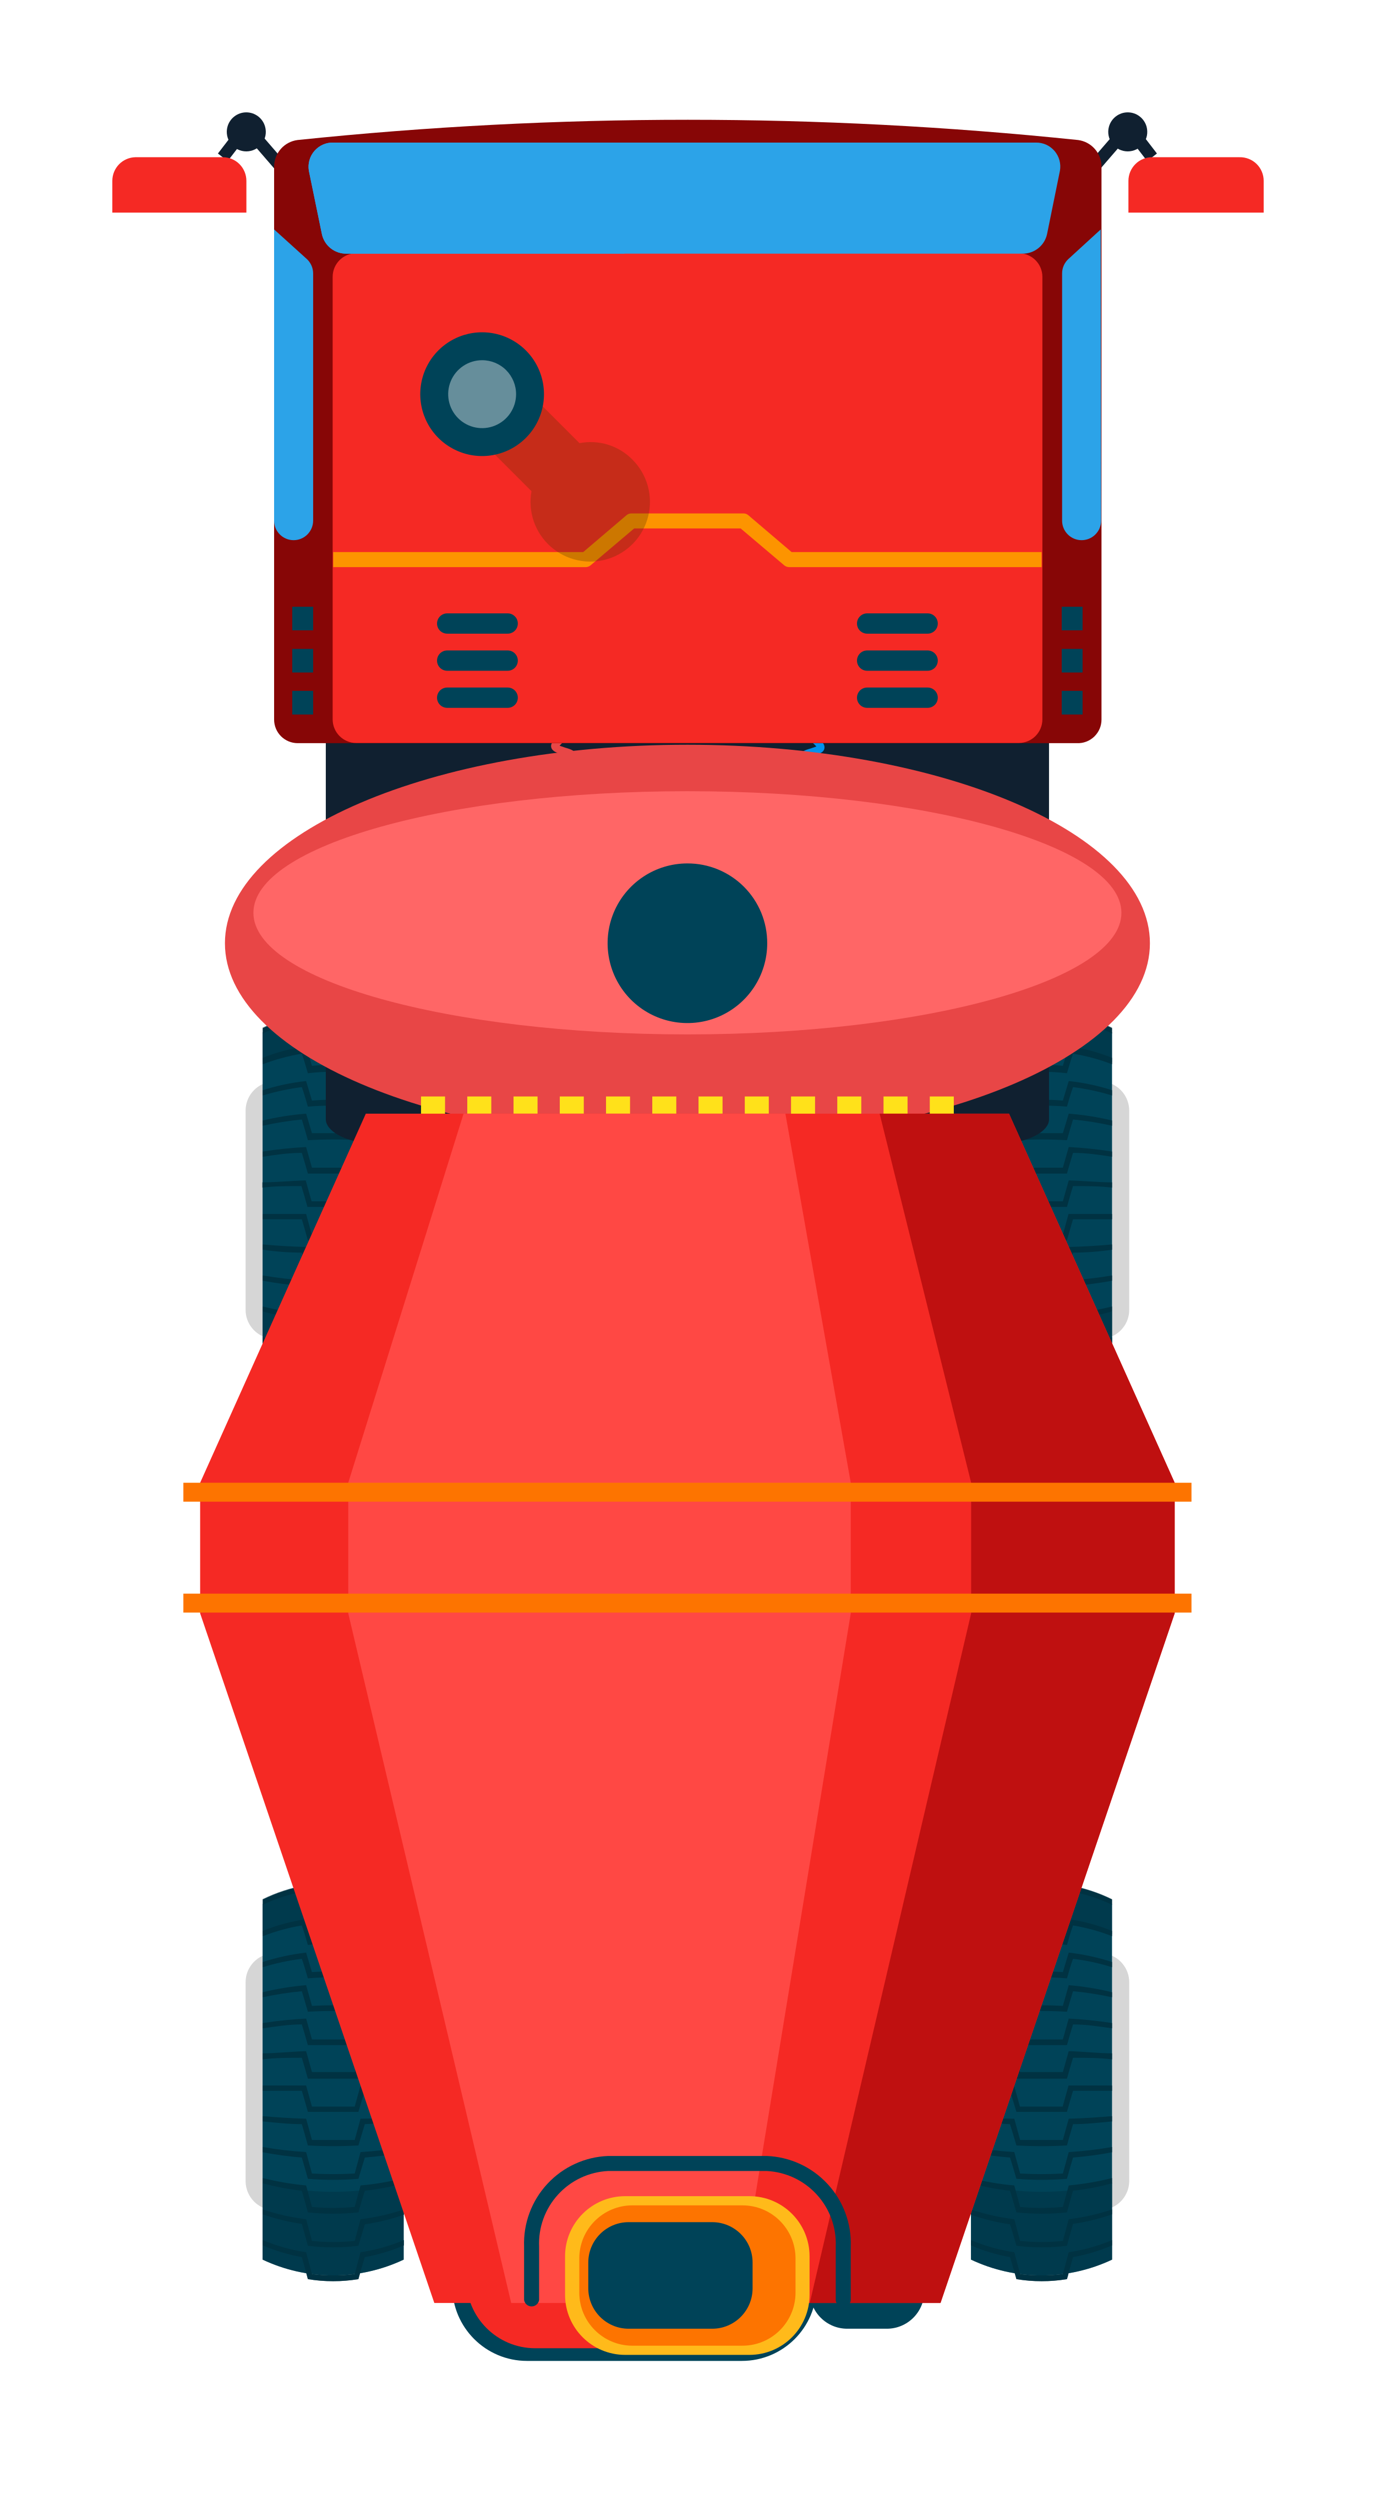 <svg width="49" height="89" viewBox="0 0 49 89" fill="none" xmlns="http://www.w3.org/2000/svg">
<g filter="url(#filter0_d_16_25724)">
<path d="M11.139 38.522C9.634 38.251 8.092 38.251 6.587 38.522C6.351 38.567 6.138 38.693 5.984 38.878C5.831 39.063 5.747 39.296 5.746 39.536V46.631C5.745 46.872 5.829 47.106 5.983 47.291C6.136 47.476 6.35 47.602 6.587 47.646C8.092 47.917 9.634 47.917 11.139 47.646C11.376 47.602 11.589 47.476 11.743 47.291C11.897 47.106 11.98 46.872 11.98 46.631V39.536C11.979 39.296 11.895 39.063 11.741 38.878C11.588 38.693 11.375 38.567 11.139 38.522Z" fill="#D6D6D6"/>
<path d="M11.375 36.757C10.589 36.386 9.732 36.194 8.863 36.194C7.994 36.194 7.136 36.386 6.351 36.757V49.411C7.135 49.785 7.994 49.979 8.863 49.979C9.732 49.979 10.59 49.785 11.375 49.411V36.757Z" fill="#004358"/>
<path d="M9.763 37.021C9.166 36.937 8.56 36.937 7.963 37.021C7.894 36.778 7.824 36.541 7.748 36.326C7.267 36.424 6.8 36.58 6.358 36.791V36.604C6.845 36.364 7.365 36.195 7.901 36.103L8.109 36.798C8.614 36.736 9.125 36.736 9.631 36.798L9.839 36.103C10.375 36.195 10.895 36.364 11.382 36.604V36.791C10.94 36.579 10.473 36.422 9.992 36.326C9.909 36.541 9.832 36.778 9.763 37.021Z" fill="#003242"/>
<path d="M9.763 38.209C9.165 38.139 8.561 38.139 7.963 38.209C7.894 37.966 7.824 37.73 7.748 37.514C7.273 37.591 6.807 37.717 6.358 37.889V37.66C6.853 37.461 7.372 37.323 7.901 37.25L8.109 37.945C8.615 37.896 9.125 37.896 9.631 37.945L9.839 37.25C10.368 37.323 10.886 37.461 11.382 37.66V37.848C10.933 37.674 10.467 37.548 9.992 37.472C9.909 37.73 9.832 37.966 9.763 38.209Z" fill="#003242"/>
<path d="M9.763 39.397C9.164 39.349 8.562 39.349 7.963 39.397C7.894 39.154 7.824 38.911 7.748 38.702C7.277 38.763 6.812 38.863 6.358 39.001V38.813C6.859 38.652 7.376 38.542 7.901 38.487L8.109 39.182C8.615 39.14 9.124 39.14 9.631 39.182C9.7 38.932 9.77 38.7 9.839 38.487C10.363 38.542 10.88 38.652 11.382 38.813V39.001C10.928 38.862 10.463 38.762 9.992 38.702C9.909 38.911 9.832 39.154 9.763 39.397Z" fill="#003242"/>
<path d="M9.763 40.593C9.163 40.558 8.562 40.558 7.963 40.593C7.894 40.342 7.824 40.099 7.748 39.856C7.28 39.901 6.816 39.975 6.358 40.078V39.891C6.865 39.77 7.381 39.688 7.901 39.648L8.109 40.342C8.614 40.342 9.121 40.342 9.631 40.342L9.839 39.648C10.359 39.688 10.875 39.77 11.382 39.891V40.078C10.924 39.975 10.46 39.901 9.992 39.856C9.909 40.099 9.832 40.342 9.763 40.593Z" fill="#003242"/>
<path d="M9.763 41.781C9.165 41.781 8.561 41.781 7.963 41.781C7.894 41.531 7.824 41.288 7.748 41.044C7.268 41.044 6.803 41.114 6.358 41.183V40.996C6.869 40.916 7.384 40.863 7.901 40.836L8.109 41.572C8.614 41.572 9.121 41.572 9.631 41.572L9.839 40.836C10.356 40.863 10.871 40.916 11.382 40.996V41.183C10.937 41.114 10.465 41.072 9.992 41.044C9.909 41.288 9.832 41.531 9.763 41.781Z" fill="#003242"/>
<path d="M9.763 42.969H7.949C7.88 42.719 7.81 42.469 7.734 42.226C7.254 42.226 6.789 42.226 6.344 42.281V42.093C6.837 42.093 7.358 42.038 7.887 42.024L8.095 42.768H9.617L9.825 42.024C10.354 42.024 10.875 42.059 11.368 42.093V42.281C10.923 42.281 10.451 42.239 9.978 42.226C9.909 42.469 9.832 42.719 9.763 42.969Z" fill="#003242"/>
<path d="M9.763 44.157C9.165 44.157 8.561 44.157 7.963 44.157C7.894 43.907 7.824 43.657 7.748 43.407C7.284 43.407 6.821 43.407 6.358 43.407V43.219H7.901L8.109 43.977C8.614 43.977 9.121 43.977 9.631 43.977L9.839 43.219H11.382V43.407C10.937 43.407 10.465 43.407 9.992 43.407C9.909 43.657 9.832 43.914 9.763 44.157Z" fill="#003242"/>
<path d="M9.763 45.346C9.163 45.381 8.562 45.381 7.963 45.346C7.894 45.096 7.824 44.846 7.748 44.595C7.284 44.595 6.821 44.561 6.358 44.491V44.303C6.851 44.352 7.372 44.38 7.901 44.394L8.109 45.151C8.614 45.151 9.121 45.151 9.631 45.151L9.839 44.394C10.367 44.394 10.889 44.352 11.382 44.303V44.491C10.937 44.54 10.465 44.575 9.992 44.595C9.909 44.846 9.832 45.096 9.763 45.346Z" fill="#003242"/>
<path d="M9.763 46.541C9.164 46.583 8.562 46.583 7.963 46.541C7.894 46.284 7.824 46.027 7.748 45.777C7.281 45.742 6.817 45.682 6.358 45.596V45.408C6.868 45.496 7.383 45.554 7.901 45.582L8.109 46.346C8.616 46.381 9.124 46.381 9.631 46.346L9.839 45.582C10.356 45.554 10.871 45.496 11.382 45.408V45.596C10.922 45.682 10.459 45.742 9.992 45.777C9.909 45.999 9.832 46.284 9.763 46.541Z" fill="#003242"/>
<path d="M9.763 47.729C9.165 47.792 8.561 47.792 7.963 47.729C7.894 47.472 7.824 47.215 7.748 46.958C7.278 46.909 6.813 46.821 6.358 46.694V46.513C6.865 46.639 7.38 46.725 7.901 46.77L8.109 47.542C8.615 47.583 9.124 47.583 9.631 47.542L9.839 46.77C10.359 46.725 10.875 46.639 11.382 46.513V46.694C10.927 46.821 10.462 46.91 9.992 46.958C9.909 47.215 9.832 47.472 9.763 47.729Z" fill="#003242"/>
<path d="M9.763 48.918C9.166 49.001 8.56 49.001 7.963 48.918C7.894 48.66 7.824 48.403 7.748 48.146C7.274 48.076 6.809 47.96 6.358 47.799V47.611C6.858 47.783 7.375 47.9 7.901 47.959L8.109 48.737C8.615 48.786 9.125 48.786 9.631 48.737L9.839 47.959C10.365 47.9 10.882 47.783 11.382 47.611V47.799C10.931 47.961 10.466 48.077 9.992 48.146C9.909 48.403 9.832 48.66 9.763 48.918Z" fill="#003242"/>
<path d="M9.763 50.106C9.167 50.204 8.559 50.204 7.963 50.106C7.894 49.849 7.824 49.585 7.748 49.328C7.269 49.241 6.803 49.099 6.358 48.904V48.716C6.852 48.925 7.37 49.07 7.901 49.147L8.109 49.925C8.614 49.995 9.126 49.995 9.631 49.925L9.839 49.147C10.37 49.07 10.888 48.925 11.382 48.716V48.904C10.937 49.1 10.471 49.242 9.992 49.328L9.763 50.106Z" fill="#003242"/>
<g style="mix-blend-mode:multiply" opacity="0.5">
<path d="M11.375 37.82V36.583C10.888 36.343 10.368 36.174 9.832 36.083L9.777 36.263C9.171 36.166 8.554 36.166 7.949 36.263L7.894 36.083C7.358 36.174 6.838 36.343 6.351 36.583V37.82C7.966 37.188 9.76 37.188 11.375 37.82Z" fill="#003242"/>
</g>
<g style="mix-blend-mode:multiply" opacity="0.5">
<path d="M6.351 46.694V49.432C6.845 49.666 7.368 49.829 7.907 49.918L7.963 50.127C8.559 50.225 9.167 50.225 9.763 50.127L9.825 49.918C10.362 49.828 10.883 49.665 11.375 49.432V46.694C9.728 47.125 7.998 47.125 6.351 46.694Z" fill="#003242"/>
</g>
<path d="M11.139 69.556C9.634 69.285 8.092 69.285 6.587 69.556C6.35 69.6 6.136 69.726 5.983 69.912C5.829 70.097 5.745 70.33 5.746 70.571V77.666C5.75 77.899 5.833 78.124 5.98 78.304C6.128 78.485 6.332 78.61 6.559 78.66C8.065 78.923 9.605 78.923 11.111 78.66C11.347 78.615 11.56 78.489 11.714 78.304C11.867 78.118 11.951 77.886 11.952 77.645V70.571C11.954 70.334 11.874 70.104 11.726 69.919C11.578 69.734 11.37 69.606 11.139 69.556Z" fill="#D6D6D6"/>
<path d="M11.375 67.791C10.59 67.417 9.732 67.223 8.863 67.223C7.994 67.223 7.135 67.417 6.351 67.791V80.446C7.136 80.817 7.994 81.009 8.863 81.009C9.732 81.009 10.589 80.817 11.375 80.446V67.791Z" fill="#004358"/>
<path d="M9.763 68.049C9.165 67.972 8.561 67.972 7.963 68.049C7.894 67.812 7.824 67.576 7.748 67.354C7.266 67.446 6.799 67.6 6.358 67.812V67.625C6.845 67.385 7.365 67.216 7.901 67.124L8.109 67.819C8.614 67.757 9.125 67.757 9.631 67.819L9.839 67.124C10.375 67.216 10.895 67.385 11.382 67.625V67.812C10.941 67.599 10.474 67.445 9.992 67.354C9.909 67.576 9.832 67.812 9.763 68.049Z" fill="#003242"/>
<path d="M9.763 69.244C9.165 69.174 8.561 69.174 7.963 69.244C7.894 69.001 7.824 68.757 7.748 68.549C7.272 68.628 6.807 68.756 6.358 68.931V68.743C6.853 68.542 7.371 68.402 7.901 68.326L8.109 69.022C8.615 68.973 9.125 68.973 9.631 69.022L9.839 68.326C10.369 68.402 10.887 68.542 11.382 68.743V68.931C10.934 68.755 10.468 68.627 9.992 68.549C9.909 68.757 9.832 69.001 9.763 69.244Z" fill="#003242"/>
<path d="M9.763 70.432C9.164 70.383 8.562 70.383 7.963 70.432C7.894 70.189 7.824 69.946 7.748 69.737C7.276 69.794 6.811 69.894 6.358 70.036V69.849C6.86 69.688 7.377 69.576 7.901 69.515L8.109 70.21C8.616 70.175 9.124 70.175 9.631 70.21L9.839 69.515C10.363 69.576 10.88 69.688 11.382 69.849V70.036C10.929 69.894 10.464 69.793 9.992 69.737C9.909 69.946 9.832 70.189 9.763 70.432Z" fill="#003242"/>
<path d="M9.763 71.621C9.163 71.586 8.562 71.586 7.963 71.621C7.894 71.377 7.824 71.134 7.748 70.891C7.28 70.934 6.816 71.006 6.358 71.106V70.926C6.865 70.802 7.381 70.719 7.901 70.675L8.109 71.412C8.616 71.384 9.124 71.384 9.631 71.412L9.839 70.675C10.359 70.719 10.875 70.802 11.382 70.926V71.106C10.924 71.005 10.46 70.933 9.992 70.891C9.909 71.134 9.832 71.377 9.763 71.621Z" fill="#003242"/>
<path d="M9.763 72.809C9.165 72.809 8.561 72.809 7.963 72.809C7.894 72.566 7.824 72.315 7.748 72.072C7.268 72.072 6.803 72.149 6.358 72.211V72.023C6.869 71.944 7.384 71.891 7.901 71.864L8.109 72.607C8.614 72.607 9.121 72.607 9.631 72.607L9.839 71.864C10.356 71.891 10.871 71.944 11.382 72.023V72.211C10.937 72.149 10.465 72.1 9.992 72.072L9.763 72.809Z" fill="#003242"/>
<path d="M9.763 74.004C9.165 74.004 8.561 74.004 7.963 74.004C7.894 73.754 7.824 73.504 7.748 73.26C7.268 73.26 6.803 73.26 6.358 73.316V73.101C6.851 73.101 7.372 73.038 7.901 73.024L8.109 73.768H9.631L9.839 73.024C10.367 73.024 10.889 73.066 11.382 73.101V73.288C10.937 73.288 10.465 73.24 9.992 73.233C9.909 73.504 9.832 73.754 9.763 74.004Z" fill="#003242"/>
<path d="M9.763 75.185C9.165 75.185 8.561 75.185 7.963 75.185C7.894 74.935 7.824 74.685 7.748 74.435H6.358V74.247H7.901L8.109 74.998H9.631L9.839 74.247H11.382V74.435H9.992C9.909 74.692 9.832 74.942 9.763 75.185Z" fill="#003242"/>
<path d="M9.763 76.381C9.163 76.415 8.562 76.415 7.963 76.381C7.894 76.13 7.824 75.873 7.748 75.623C7.268 75.623 6.803 75.568 6.358 75.526V75.338C6.851 75.38 7.372 75.415 7.901 75.429L8.109 76.186C8.614 76.186 9.121 76.186 9.631 76.186L9.839 75.429C10.367 75.429 10.889 75.38 11.382 75.338V75.526C10.937 75.568 10.465 75.602 9.992 75.623L9.763 76.381Z" fill="#003242"/>
<path d="M9.763 77.569C9.164 77.618 8.562 77.618 7.963 77.569C7.894 77.319 7.824 77.062 7.748 76.811C7.281 76.774 6.817 76.712 6.358 76.624V76.436C6.868 76.526 7.383 76.586 7.901 76.617L8.109 77.381C8.616 77.409 9.124 77.409 9.631 77.381L9.839 76.617C10.357 76.586 10.872 76.526 11.382 76.436V76.624C10.923 76.712 10.459 76.775 9.992 76.811L9.763 77.569Z" fill="#003242"/>
<path d="M9.763 78.764C9.165 78.827 8.561 78.827 7.963 78.764C7.894 78.507 7.824 78.25 7.748 77.993C7.278 77.941 6.814 77.852 6.358 77.729V77.541C6.864 77.669 7.38 77.757 7.901 77.805L8.109 78.57C8.615 78.618 9.125 78.618 9.631 78.57L9.839 77.805C10.36 77.761 10.876 77.672 11.382 77.541V77.729C10.926 77.853 10.462 77.941 9.992 77.993C9.909 78.25 9.832 78.507 9.763 78.764Z" fill="#003242"/>
<path d="M9.763 79.952C9.165 80.029 8.561 80.029 7.963 79.952C7.894 79.695 7.824 79.431 7.748 79.174C7.274 79.106 6.809 78.992 6.358 78.834V78.66C6.859 78.829 7.376 78.945 7.901 79.007L8.109 79.779C8.615 79.834 9.125 79.834 9.631 79.779L9.839 79.007C10.364 78.945 10.881 78.829 11.382 78.66V78.847C10.931 79.007 10.466 79.121 9.992 79.188L9.763 79.952Z" fill="#003242"/>
<path d="M9.763 81.141C9.167 81.239 8.559 81.239 7.963 81.141C7.894 80.884 7.824 80.62 7.748 80.356C7.27 80.271 6.803 80.131 6.358 79.939V79.751C6.852 79.96 7.37 80.105 7.901 80.182L8.109 80.96C8.614 81.023 9.125 81.023 9.631 80.96L9.839 80.182C10.37 80.105 10.888 79.96 11.382 79.751V79.939C10.937 80.132 10.47 80.272 9.992 80.356C9.909 80.62 9.832 80.884 9.763 81.141Z" fill="#003242"/>
<g style="mix-blend-mode:multiply" opacity="0.5">
<path d="M11.375 68.855V67.611C10.888 67.371 10.368 67.202 9.832 67.111L9.777 67.298C9.171 67.201 8.554 67.201 7.949 67.298L7.894 67.111C7.358 67.202 6.838 67.371 6.351 67.611V68.855C7.966 68.223 9.76 68.223 11.375 68.855Z" fill="#003242"/>
</g>
<g style="mix-blend-mode:multiply" opacity="0.5">
<path d="M6.351 77.708V80.446C6.845 80.68 7.368 80.843 7.907 80.932L7.963 81.141C8.559 81.239 9.167 81.239 9.763 81.141L9.825 80.932C10.362 80.842 10.883 80.679 11.375 80.446V77.708C9.728 78.139 7.998 78.139 6.351 77.708Z" fill="#003242"/>
</g>
<path d="M31.82 38.522C33.325 38.251 34.866 38.251 36.371 38.522C36.607 38.567 36.82 38.693 36.974 38.878C37.127 39.063 37.211 39.296 37.212 39.536V46.631C37.213 46.872 37.129 47.106 36.975 47.291C36.822 47.476 36.608 47.602 36.371 47.646C34.866 47.917 33.325 47.917 31.82 47.646C31.583 47.602 31.369 47.476 31.215 47.291C31.062 47.106 30.978 46.872 30.979 46.631V39.536C30.979 39.296 31.063 39.063 31.217 38.878C31.37 38.693 31.583 38.567 31.82 38.522Z" fill="#D6D6D6"/>
<path d="M31.576 36.757C32.362 36.386 33.22 36.194 34.088 36.194C34.957 36.194 35.815 36.386 36.6 36.757V49.411C35.816 49.785 34.958 49.979 34.088 49.979C33.219 49.979 32.361 49.785 31.576 49.411V36.757Z" fill="#004358"/>
<path d="M33.195 37.021C33.792 36.937 34.398 36.937 34.995 37.021C35.065 36.778 35.134 36.541 35.211 36.326C35.691 36.424 36.158 36.58 36.6 36.791V36.604C36.113 36.364 35.593 36.195 35.058 36.103L34.849 36.798C34.344 36.736 33.833 36.736 33.327 36.798L33.119 36.103C32.583 36.195 32.064 36.364 31.576 36.604V36.791C32.018 36.579 32.485 36.422 32.966 36.326C33.049 36.541 33.119 36.778 33.195 37.021Z" fill="#003242"/>
<path d="M33.195 38.209C33.793 38.139 34.397 38.139 34.995 38.209C35.065 37.966 35.134 37.73 35.211 37.514C35.686 37.591 36.151 37.717 36.6 37.889V37.66C36.105 37.461 35.587 37.323 35.058 37.25L34.849 37.945C34.343 37.896 33.834 37.896 33.327 37.945L33.119 37.25C32.59 37.323 32.072 37.461 31.576 37.66V37.848C32.025 37.674 32.491 37.548 32.966 37.472C33.049 37.73 33.119 37.966 33.195 38.209Z" fill="#003242"/>
<path d="M33.195 39.397C33.794 39.349 34.396 39.349 34.995 39.397C35.065 39.154 35.134 38.911 35.211 38.702C35.681 38.763 36.146 38.863 36.6 39.001V38.813C36.099 38.652 35.582 38.542 35.058 38.487C34.988 38.723 34.919 38.955 34.849 39.182C34.343 39.14 33.834 39.14 33.327 39.182C33.258 38.932 33.188 38.7 33.119 38.487C32.595 38.542 32.078 38.652 31.576 38.813V39.001C32.03 38.862 32.495 38.762 32.966 38.702C33.049 38.911 33.119 39.154 33.195 39.397Z" fill="#003242"/>
<path d="M33.195 40.593C33.795 40.558 34.396 40.558 34.995 40.593C35.065 40.342 35.134 40.099 35.211 39.856C35.678 39.901 36.142 39.975 36.6 40.078V39.891C36.093 39.77 35.578 39.688 35.058 39.648L34.849 40.342C34.34 40.342 33.832 40.342 33.327 40.342L33.119 39.648C32.599 39.688 32.083 39.77 31.576 39.891V40.078C32.034 39.975 32.498 39.901 32.966 39.856C33.049 40.099 33.119 40.342 33.195 40.593Z" fill="#003242"/>
<path d="M33.195 41.781C33.793 41.781 34.398 41.781 34.995 41.781C35.065 41.531 35.134 41.288 35.211 41.044C35.69 41.044 36.156 41.114 36.6 41.183V40.996C36.089 40.916 35.574 40.863 35.058 40.836L34.849 41.572C34.34 41.572 33.832 41.572 33.327 41.572L33.119 40.836C32.602 40.863 32.087 40.916 31.576 40.996V41.183C32.021 41.114 32.493 41.072 32.966 41.044C33.049 41.288 33.119 41.531 33.195 41.781Z" fill="#003242"/>
<path d="M33.195 42.969H34.995C35.065 42.719 35.134 42.469 35.211 42.226C35.69 42.226 36.156 42.226 36.6 42.281V42.093C36.107 42.093 35.586 42.038 35.058 42.024L34.849 42.768H33.327L33.119 42.024C32.591 42.024 32.07 42.059 31.576 42.093V42.281C32.021 42.281 32.493 42.239 32.966 42.226C33.049 42.469 33.119 42.719 33.195 42.969Z" fill="#003242"/>
<path d="M33.195 44.157C33.793 44.157 34.398 44.157 34.995 44.157C35.065 43.907 35.134 43.657 35.211 43.407C35.674 43.407 36.137 43.407 36.6 43.407V43.219H35.051L34.842 43.977C34.333 43.977 33.825 43.977 33.32 43.977L33.112 43.219H31.576V43.407C32.021 43.407 32.493 43.407 32.966 43.407C33.049 43.657 33.119 43.914 33.195 44.157Z" fill="#003242"/>
<path d="M33.195 45.346C33.795 45.381 34.396 45.381 34.995 45.346C35.065 45.096 35.134 44.846 35.211 44.595C35.674 44.595 36.137 44.561 36.6 44.491V44.303C36.107 44.352 35.586 44.38 35.058 44.394L34.849 45.151C34.34 45.151 33.832 45.151 33.327 45.151L33.119 44.394C32.591 44.394 32.07 44.352 31.576 44.303V44.491C32.021 44.54 32.493 44.575 32.966 44.595C33.049 44.846 33.119 45.096 33.195 45.346Z" fill="#003242"/>
<path d="M33.195 46.541C33.794 46.583 34.396 46.583 34.995 46.541C35.065 46.284 35.134 46.027 35.211 45.777C35.677 45.742 36.141 45.682 36.6 45.596V45.408C36.09 45.496 35.575 45.554 35.058 45.582L34.849 46.346C34.343 46.381 33.834 46.381 33.327 46.346L33.119 45.582C32.602 45.554 32.087 45.496 31.576 45.408V45.596C32.036 45.682 32.5 45.742 32.966 45.777C33.049 45.999 33.119 46.284 33.195 46.541Z" fill="#003242"/>
<path d="M33.195 47.729C33.794 47.792 34.397 47.792 34.995 47.729C35.065 47.472 35.134 47.215 35.211 46.958C35.68 46.909 36.145 46.821 36.6 46.694V46.513C36.094 46.639 35.578 46.725 35.058 46.77L34.849 47.542C34.343 47.583 33.834 47.583 33.327 47.542L33.119 46.77C32.599 46.725 32.083 46.639 31.576 46.513V46.694C32.031 46.821 32.496 46.91 32.966 46.958C33.049 47.215 33.119 47.472 33.195 47.729Z" fill="#003242"/>
<path d="M33.195 48.918C33.792 49.001 34.398 49.001 34.995 48.918C35.065 48.66 35.134 48.403 35.211 48.146C35.684 48.076 36.15 47.96 36.6 47.799V47.611C36.1 47.783 35.583 47.9 35.058 47.959L34.849 48.737C34.343 48.786 33.834 48.786 33.327 48.737L33.119 47.959C32.593 47.9 32.076 47.783 31.576 47.611V47.799C32.027 47.961 32.492 48.077 32.966 48.146C33.049 48.403 33.119 48.66 33.195 48.918Z" fill="#003242"/>
<path d="M33.195 50.106C33.791 50.204 34.399 50.204 34.995 50.106C35.065 49.849 35.134 49.585 35.211 49.328C35.689 49.241 36.155 49.099 36.6 48.904V48.716C36.107 48.925 35.588 49.07 35.058 49.147L34.849 49.925C34.344 49.995 33.832 49.995 33.327 49.925L33.119 49.147C32.588 49.07 32.07 48.925 31.576 48.716V48.904C32.021 49.1 32.487 49.242 32.966 49.328C33.049 49.585 33.119 49.849 33.195 50.106Z" fill="#003242"/>
<g style="mix-blend-mode:multiply" opacity="0.5">
<path d="M31.576 37.82V36.583C32.064 36.343 32.583 36.174 33.119 36.083L33.175 36.263C33.78 36.166 34.397 36.166 35.002 36.263L35.058 36.083C35.593 36.174 36.113 36.343 36.6 36.583V37.82C34.985 37.188 33.191 37.188 31.576 37.82Z" fill="#003242"/>
</g>
<g style="mix-blend-mode:multiply" opacity="0.5">
<path d="M36.607 46.694V49.432C36.113 49.665 35.59 49.828 35.051 49.918C35.051 49.988 35.016 50.057 34.995 50.127C34.399 50.225 33.791 50.225 33.195 50.127L33.133 49.918C32.596 49.828 32.075 49.665 31.583 49.432V46.694C33.23 47.125 34.96 47.125 36.607 46.694Z" fill="#003242"/>
</g>
<path d="M31.82 69.556C33.325 69.285 34.866 69.285 36.371 69.556C36.608 69.6 36.822 69.726 36.975 69.912C37.129 70.097 37.213 70.33 37.212 70.571V77.666C37.207 77.903 37.12 78.131 36.967 78.312C36.814 78.493 36.604 78.615 36.371 78.66C34.865 78.923 33.325 78.923 31.82 78.66C31.583 78.615 31.37 78.489 31.217 78.304C31.063 78.118 30.979 77.886 30.979 77.645V70.571C30.978 70.33 31.062 70.097 31.215 69.912C31.369 69.726 31.583 69.6 31.82 69.556Z" fill="#D6D6D6"/>
<path d="M31.576 67.791C32.361 67.417 33.219 67.223 34.088 67.223C34.958 67.223 35.816 67.417 36.6 67.791V80.446C35.815 80.817 34.957 81.009 34.088 81.009C33.22 81.009 32.362 80.817 31.576 80.446V67.791Z" fill="#004358"/>
<path d="M33.195 68.049C33.793 67.972 34.398 67.972 34.995 68.049C35.065 67.812 35.134 67.576 35.211 67.354C35.692 67.446 36.159 67.6 36.6 67.812V67.625C36.113 67.385 35.593 67.216 35.058 67.124L34.849 67.819C34.344 67.757 33.833 67.757 33.327 67.819L33.119 67.124C32.583 67.216 32.064 67.385 31.576 67.625V67.812C32.017 67.599 32.484 67.445 32.966 67.354C33.049 67.576 33.119 67.812 33.195 68.049Z" fill="#003242"/>
<path d="M33.195 69.244C33.793 69.174 34.397 69.174 34.995 69.244C35.065 69.001 35.134 68.757 35.211 68.549C35.686 68.628 36.152 68.756 36.6 68.931V68.743C36.105 68.542 35.587 68.402 35.058 68.326L34.849 69.022C34.343 68.973 33.834 68.973 33.327 69.022L33.119 68.326C32.59 68.402 32.072 68.542 31.576 68.743V68.931C32.025 68.755 32.49 68.627 32.966 68.549C33.049 68.757 33.119 69.001 33.195 69.244Z" fill="#003242"/>
<path d="M33.195 70.432C33.794 70.383 34.396 70.383 34.995 70.432C35.065 70.189 35.134 69.946 35.211 69.737C35.682 69.794 36.147 69.894 36.6 70.036V69.849C36.098 69.688 35.581 69.576 35.058 69.515L34.849 70.21C34.343 70.175 33.834 70.175 33.327 70.21L33.119 69.515C32.595 69.576 32.078 69.688 31.576 69.849V70.036C32.029 69.894 32.494 69.793 32.966 69.737C33.049 69.946 33.119 70.189 33.195 70.432Z" fill="#003242"/>
<path d="M33.195 71.621C33.795 71.586 34.396 71.586 34.995 71.621C35.065 71.377 35.134 71.134 35.211 70.891C35.678 70.934 36.142 71.006 36.6 71.106V70.926C36.093 70.802 35.578 70.719 35.058 70.675L34.849 71.412C34.342 71.384 33.834 71.384 33.327 71.412L33.119 70.675C32.599 70.719 32.083 70.802 31.576 70.926V71.106C32.034 71.005 32.499 70.933 32.966 70.891C33.049 71.134 33.119 71.377 33.195 71.621Z" fill="#003242"/>
<path d="M33.195 72.809C33.793 72.809 34.398 72.809 34.995 72.809C35.065 72.566 35.134 72.315 35.211 72.072C35.69 72.072 36.156 72.149 36.6 72.211V72.023C36.089 71.944 35.574 71.891 35.058 71.864L34.849 72.607C34.34 72.607 33.832 72.607 33.327 72.607L33.119 71.864C32.602 71.891 32.087 71.944 31.576 72.023V72.211C32.021 72.149 32.493 72.1 32.966 72.072C33.049 72.315 33.119 72.566 33.195 72.809Z" fill="#003242"/>
<path d="M33.195 74.004C33.793 74.004 34.398 74.004 34.995 74.004C35.065 73.754 35.134 73.504 35.211 73.26C35.69 73.26 36.156 73.26 36.6 73.316V73.101C36.107 73.101 35.586 73.038 35.058 73.024L34.849 73.768H33.327L33.119 73.024C32.591 73.024 32.07 73.066 31.576 73.101V73.288C32.021 73.288 32.493 73.24 32.966 73.233C33.049 73.504 33.119 73.754 33.195 74.004Z" fill="#003242"/>
<path d="M33.195 75.185C33.793 75.185 34.398 75.185 34.995 75.185C35.065 74.935 35.134 74.685 35.211 74.435H36.6V74.247H35.051L34.842 74.998H33.32L33.112 74.247H31.576V74.435H32.966C33.049 74.692 33.119 74.942 33.195 75.185Z" fill="#003242"/>
<path d="M33.195 76.381C33.795 76.415 34.396 76.415 34.995 76.381C35.065 76.13 35.134 75.873 35.211 75.623C35.69 75.623 36.156 75.568 36.6 75.526V75.338C36.107 75.38 35.586 75.415 35.058 75.429L34.849 76.186C34.34 76.186 33.832 76.186 33.327 76.186L33.119 75.429C32.591 75.429 32.07 75.38 31.576 75.338V75.526C32.021 75.568 32.493 75.602 32.966 75.623C33.049 75.88 33.119 76.13 33.195 76.381Z" fill="#003242"/>
<path d="M33.195 77.569C33.794 77.618 34.396 77.618 34.995 77.569C35.065 77.319 35.134 77.062 35.211 76.811C35.677 76.774 36.141 76.712 36.6 76.624V76.436C36.09 76.526 35.575 76.586 35.058 76.617L34.849 77.381C34.342 77.409 33.834 77.409 33.327 77.381L33.119 76.617C32.602 76.586 32.087 76.526 31.576 76.436V76.624C32.036 76.712 32.5 76.775 32.966 76.811C33.049 77.062 33.119 77.319 33.195 77.569Z" fill="#003242"/>
<path d="M33.195 78.764C33.794 78.827 34.397 78.827 34.995 78.764C35.065 78.507 35.134 78.25 35.211 77.993C35.68 77.941 36.145 77.852 36.6 77.729V77.541C36.094 77.669 35.578 77.757 35.058 77.805L34.849 78.57C34.343 78.618 33.834 78.618 33.327 78.57L33.119 77.805C32.598 77.761 32.082 77.672 31.576 77.541V77.729C32.032 77.853 32.496 77.941 32.966 77.993C33.049 78.25 33.119 78.507 33.195 78.764Z" fill="#003242"/>
<path d="M33.195 79.952C33.793 80.029 34.398 80.029 34.995 79.952C35.065 79.695 35.134 79.431 35.211 79.174C35.684 79.106 36.149 78.992 36.6 78.834V78.66C36.1 78.829 35.583 78.945 35.058 79.007L34.849 79.779C34.343 79.834 33.833 79.834 33.327 79.779L33.119 79.007C32.594 78.945 32.077 78.829 31.576 78.66V78.847C32.027 79.007 32.493 79.121 32.966 79.188C33.049 79.431 33.119 79.695 33.195 79.952Z" fill="#003242"/>
<path d="M33.195 81.141C33.791 81.239 34.399 81.239 34.995 81.141C35.065 80.884 35.134 80.62 35.211 80.356C35.689 80.271 36.155 80.131 36.6 79.939V79.751C36.107 79.96 35.588 80.105 35.058 80.182L34.849 80.96C34.344 81.023 33.833 81.023 33.327 80.96L33.119 80.182C32.588 80.105 32.07 79.96 31.576 79.751V79.939C32.021 80.132 32.488 80.272 32.966 80.356C33.049 80.62 33.119 80.884 33.195 81.141Z" fill="#003242"/>
<g style="mix-blend-mode:multiply" opacity="0.5">
<path d="M31.576 68.855V67.611C32.064 67.371 32.583 67.202 33.119 67.111L33.175 67.298C33.78 67.201 34.397 67.201 35.002 67.298L35.058 67.111C35.593 67.202 36.113 67.371 36.6 67.611V68.855C34.985 68.223 33.191 68.223 31.576 68.855Z" fill="#003242"/>
</g>
<g style="mix-blend-mode:multiply" opacity="0.5">
<path d="M36.607 77.708V80.446C36.113 80.679 35.59 80.842 35.051 80.932C35.051 81.002 35.016 81.071 34.995 81.141C34.399 81.239 33.791 81.239 33.195 81.141L33.133 80.932C32.596 80.842 32.075 80.679 31.583 80.446V77.708C33.23 78.139 34.96 78.139 36.607 77.708Z" fill="#003242"/>
</g>
<path d="M32.89 40.69C25.292 41.218 17.666 41.218 10.069 40.69C9.256 40.634 8.602 40.252 8.602 39.849V20.287C8.602 19.884 9.263 19.558 10.076 19.558H32.883C33.696 19.558 34.356 19.884 34.356 20.287V39.856C34.356 40.252 33.703 40.634 32.89 40.69Z" fill="#102030"/>
<path d="M25.864 33.379C25.781 33.247 25.864 33.087 26.01 32.921C26.057 32.862 26.099 32.799 26.135 32.733C26.07 32.711 26.002 32.697 25.933 32.691C25.725 32.691 25.53 32.622 25.482 32.462C25.433 32.302 25.579 32.184 25.732 32.052L25.892 31.892C25.827 31.862 25.759 31.836 25.69 31.816C25.496 31.753 25.315 31.691 25.287 31.531C25.259 31.371 25.419 31.267 25.586 31.149C25.647 31.106 25.705 31.059 25.76 31.01L25.572 30.919C25.384 30.829 25.211 30.753 25.197 30.593C25.183 30.433 25.357 30.343 25.53 30.238C25.593 30.202 25.653 30.163 25.711 30.12C25.654 30.08 25.594 30.045 25.53 30.016C25.35 29.912 25.183 29.821 25.183 29.662C25.183 29.502 25.357 29.425 25.537 29.335L25.732 29.231C25.675 29.185 25.614 29.143 25.551 29.106C25.384 29.001 25.218 28.897 25.232 28.737C25.245 28.578 25.419 28.508 25.607 28.425L25.794 28.334C25.753 28.293 25.676 28.244 25.628 28.202C25.461 28.091 25.308 27.98 25.322 27.82C25.336 27.66 25.523 27.598 25.718 27.528L25.913 27.452L25.746 27.313C25.586 27.188 25.44 27.07 25.468 26.917C25.496 26.764 25.676 26.701 25.871 26.646L26.073 26.576C26.023 26.522 25.969 26.471 25.913 26.423C25.76 26.291 25.621 26.166 25.655 26.013C25.69 25.86 25.885 25.819 26.079 25.77L26.281 25.707L26.135 25.548C25.989 25.409 25.857 25.27 25.906 25.124C25.954 24.978 26.142 24.943 26.351 24.908L26.552 24.867C26.51 24.803 26.464 24.743 26.413 24.686C26.281 24.526 26.163 24.387 26.225 24.248C26.288 24.109 26.489 24.088 26.698 24.075C26.776 24.081 26.856 24.081 26.934 24.075L27.157 24.213C27.087 24.346 26.913 24.359 26.712 24.366H26.496L26.622 24.526C26.753 24.679 26.872 24.825 26.823 24.971C26.774 25.117 26.594 25.145 26.392 25.179C26.321 25.186 26.252 25.2 26.184 25.221L26.323 25.367C26.469 25.513 26.601 25.645 26.559 25.798C26.517 25.951 26.343 25.985 26.149 26.034L25.941 26.09L26.093 26.236C26.246 26.368 26.385 26.493 26.357 26.646C26.33 26.799 26.149 26.847 25.954 26.903L25.753 26.972C25.803 27.02 25.856 27.064 25.913 27.104C26.073 27.229 26.218 27.348 26.198 27.5C26.177 27.653 25.996 27.716 25.808 27.785L25.614 27.869L25.781 27.994C25.947 28.112 26.1 28.216 26.086 28.369C26.073 28.522 25.892 28.598 25.711 28.682C25.645 28.705 25.582 28.735 25.523 28.772L25.697 28.89C25.864 28.994 26.024 29.099 26.017 29.245C26.01 29.391 25.843 29.488 25.663 29.578L25.482 29.675C25.538 29.718 25.599 29.755 25.663 29.787C25.836 29.884 26.003 29.974 26.003 30.12C26.003 30.266 25.843 30.37 25.669 30.475C25.608 30.506 25.55 30.543 25.496 30.586L25.683 30.683C25.871 30.767 26.031 30.843 26.045 30.989C26.059 31.135 25.906 31.253 25.739 31.371C25.683 31.409 25.629 31.451 25.579 31.496L25.781 31.573C25.975 31.635 26.142 31.691 26.17 31.837C26.198 31.983 26.059 32.115 25.913 32.254C25.861 32.299 25.812 32.347 25.767 32.4L25.975 32.434C26.177 32.434 26.343 32.49 26.399 32.629C26.455 32.768 26.343 32.921 26.232 33.087C26.18 33.149 26.136 33.217 26.1 33.289L25.864 33.379Z" fill="#0092ED"/>
<path d="M17.108 33.379L16.879 33.247C16.849 33.173 16.807 33.105 16.754 33.046C16.636 32.879 16.531 32.726 16.587 32.587C16.642 32.448 16.809 32.42 17.004 32.392L17.212 32.351L17.073 32.212C16.927 32.073 16.782 31.948 16.816 31.795C16.851 31.642 17.011 31.593 17.205 31.531L17.407 31.454C17.365 31.413 17.289 31.364 17.247 31.329C17.08 31.211 16.921 31.1 16.941 30.947C16.962 30.794 17.115 30.725 17.303 30.641L17.49 30.544C17.436 30.502 17.378 30.464 17.317 30.433C17.143 30.329 16.983 30.238 16.983 30.078C16.983 29.919 17.15 29.842 17.323 29.745C17.387 29.714 17.448 29.676 17.504 29.634L17.323 29.536C17.143 29.446 16.976 29.356 16.969 29.203C16.962 29.05 17.122 28.953 17.289 28.849L17.462 28.73C17.404 28.693 17.341 28.663 17.275 28.64C17.087 28.557 16.913 28.48 16.9 28.327C16.886 28.174 17.039 28.07 17.205 27.952L17.372 27.827L17.178 27.744C16.99 27.674 16.809 27.611 16.788 27.459C16.768 27.306 16.913 27.188 17.073 27.063C17.129 27.024 17.18 26.98 17.226 26.93L17.032 26.861C16.837 26.805 16.663 26.75 16.629 26.604C16.594 26.458 16.74 26.326 16.893 26.194L17.046 26.048L16.837 25.992C16.636 25.944 16.462 25.902 16.427 25.756C16.392 25.61 16.517 25.471 16.663 25.325L16.802 25.179C16.734 25.159 16.665 25.145 16.594 25.138C16.392 25.103 16.212 25.068 16.163 24.929C16.114 24.79 16.233 24.637 16.364 24.484C16.411 24.432 16.453 24.377 16.49 24.318H16.274C16.073 24.318 15.899 24.318 15.829 24.165L16.066 24.047C16.144 24.053 16.223 24.053 16.302 24.047C16.511 24.047 16.712 24.047 16.775 24.22C16.837 24.394 16.719 24.498 16.58 24.658C16.532 24.715 16.487 24.775 16.448 24.839L16.649 24.881C16.851 24.881 17.046 24.943 17.094 25.096C17.143 25.249 17.004 25.381 16.865 25.52L16.719 25.68L16.921 25.742C17.115 25.791 17.303 25.833 17.344 25.985C17.386 26.138 17.233 26.263 17.087 26.395C17.029 26.441 16.976 26.492 16.927 26.548L17.129 26.618C17.323 26.673 17.504 26.736 17.532 26.889C17.56 27.042 17.414 27.16 17.254 27.285C17.194 27.326 17.138 27.372 17.087 27.424L17.282 27.5C17.476 27.57 17.657 27.639 17.678 27.792C17.699 27.945 17.539 28.063 17.372 28.174C17.314 28.215 17.258 28.259 17.205 28.306L17.393 28.397C17.581 28.48 17.754 28.557 17.768 28.709C17.782 28.862 17.615 28.974 17.442 29.078C17.381 29.116 17.323 29.157 17.268 29.203L17.456 29.307C17.636 29.398 17.81 29.481 17.81 29.634C17.81 29.787 17.643 29.884 17.47 29.988C17.406 30.017 17.346 30.052 17.289 30.092C17.347 30.135 17.407 30.174 17.47 30.21C17.643 30.315 17.81 30.412 17.796 30.565C17.782 30.718 17.615 30.801 17.428 30.892L17.24 30.982C17.295 31.032 17.353 31.078 17.414 31.121C17.581 31.239 17.733 31.35 17.713 31.503C17.692 31.656 17.504 31.725 17.303 31.788C17.236 31.809 17.171 31.835 17.108 31.864L17.268 32.024C17.414 32.156 17.56 32.288 17.518 32.434C17.476 32.58 17.275 32.629 17.066 32.664C16.998 32.669 16.93 32.683 16.865 32.705C16.901 32.771 16.943 32.834 16.99 32.893C17.073 33.087 17.184 33.247 17.108 33.379Z" fill="#E84646"/>
<path d="M37.831 4.513C37.858 4.616 37.862 4.724 37.842 4.829C37.821 4.933 37.777 5.032 37.712 5.117C37.647 5.202 37.563 5.271 37.468 5.318C37.372 5.365 37.267 5.39 37.16 5.39C37.053 5.39 36.948 5.365 36.852 5.318C36.756 5.271 36.673 5.202 36.608 5.117C36.543 5.032 36.498 4.933 36.478 4.829C36.457 4.724 36.461 4.616 36.489 4.513C36.529 4.365 36.617 4.236 36.738 4.143C36.859 4.05 37.007 4 37.16 4C37.312 4 37.461 4.05 37.582 4.143C37.703 4.236 37.791 4.365 37.831 4.513Z" fill="#102030"/>
<path d="M35.669 6.604L35.336 6.319L37.198 4.165L38.199 5.465L37.851 5.736L37.177 4.86L35.669 6.604Z" fill="#102030"/>
<path d="M41.138 5.597H38.025C37.802 5.597 37.588 5.685 37.431 5.843C37.273 6.001 37.184 6.215 37.184 6.438V7.57H42V6.438C42 6.325 41.978 6.214 41.934 6.111C41.891 6.007 41.827 5.914 41.746 5.835C41.666 5.757 41.571 5.696 41.466 5.655C41.362 5.614 41.25 5.594 41.138 5.597Z" fill="#F52924"/>
<path d="M5.1 4.513C5.072 4.616 5.068 4.724 5.089 4.829C5.109 4.933 5.154 5.032 5.219 5.117C5.283 5.202 5.367 5.271 5.463 5.318C5.558 5.365 5.664 5.39 5.771 5.39C5.877 5.39 5.983 5.365 6.079 5.318C6.174 5.271 6.258 5.202 6.323 5.117C6.388 5.032 6.432 4.933 6.453 4.829C6.473 4.724 6.469 4.616 6.441 4.513C6.401 4.365 6.314 4.236 6.193 4.143C6.071 4.05 5.923 4 5.771 4C5.618 4 5.47 4.05 5.349 4.143C5.227 4.236 5.14 4.365 5.1 4.513Z" fill="#102030"/>
<path d="M7.289 6.604L5.781 4.86L5.107 5.736L4.76 5.465L5.76 4.165L7.623 6.319L7.289 6.604Z" fill="#102030"/>
<path d="M1.82 5.597H4.933C5.156 5.597 5.37 5.685 5.528 5.843C5.685 6.001 5.774 6.215 5.774 6.438V7.57H1V6.438C1 6.218 1.086 6.007 1.239 5.85C1.392 5.693 1.601 5.602 1.82 5.597Z" fill="#F52924"/>
<path d="M35.357 26.458H7.602C7.379 26.458 7.165 26.369 7.007 26.212C6.849 26.054 6.761 25.84 6.761 25.617V5.916C6.766 5.687 6.852 5.467 7.005 5.296C7.158 5.125 7.367 5.015 7.595 4.985C16.835 4.024 26.151 4.024 35.391 4.985C35.619 5.015 35.828 5.125 35.981 5.296C36.134 5.467 36.221 5.687 36.225 5.916V25.617C36.225 25.73 36.203 25.842 36.159 25.945C36.115 26.049 36.05 26.143 35.969 26.222C35.888 26.3 35.792 26.362 35.687 26.402C35.582 26.443 35.469 26.462 35.357 26.458Z" fill="#870606"/>
<path d="M33.279 9.016H9.686C9.222 9.016 8.846 9.392 8.846 9.857V25.61C8.846 26.075 9.222 26.451 9.686 26.451H33.279C33.743 26.451 34.12 26.075 34.12 25.61V9.857C34.12 9.392 33.743 9.016 33.279 9.016Z" fill="#F52924"/>
<path d="M34.092 20.19H25.093C25.028 20.188 24.967 20.163 24.919 20.12L23.376 18.814H19.582L18.039 20.12C17.991 20.163 17.93 20.188 17.866 20.19H8.866V19.655H17.768L19.311 18.341C19.36 18.3 19.421 18.278 19.485 18.279H23.474C23.537 18.278 23.599 18.3 23.647 18.341L25.19 19.655H34.092V20.19Z" fill="#FD9400"/>
<path d="M34.745 6.076L34.286 8.335C34.243 8.534 34.132 8.712 33.973 8.838C33.813 8.965 33.614 9.033 33.411 9.03H9.339C9.135 9.034 8.936 8.967 8.776 8.84C8.616 8.713 8.505 8.534 8.463 8.335L7.998 6.076C7.977 5.951 7.985 5.822 8.02 5.7C8.054 5.578 8.116 5.465 8.2 5.369C8.283 5.274 8.387 5.198 8.504 5.147C8.62 5.096 8.746 5.072 8.873 5.076H33.89C34.016 5.074 34.14 5.1 34.255 5.151C34.369 5.203 34.471 5.28 34.553 5.375C34.634 5.471 34.694 5.583 34.727 5.704C34.76 5.825 34.767 5.952 34.745 6.076Z" fill="#2CA3E8"/>
<g style="mix-blend-mode:overlay">
<path d="M23.168 5.076H8.873C8.746 5.072 8.62 5.096 8.504 5.147C8.387 5.198 8.283 5.274 8.2 5.369C8.116 5.465 8.054 5.578 8.02 5.7C7.985 5.822 7.977 5.951 7.998 6.076L8.463 8.335C8.505 8.534 8.616 8.713 8.776 8.84C8.936 8.967 9.135 9.034 9.339 9.03H19.228L23.168 5.076Z" fill="#2CA3E8"/>
</g>
<g style="mix-blend-mode:overlay">
<path d="M32.73 5.076H27.858L23.918 9.016H28.79L32.73 5.076Z" fill="#2CA3E8"/>
</g>
<path d="M8.151 24.596H7.407V25.437H8.151V24.596Z" fill="#004358"/>
<path d="M6.761 8.168L7.921 9.217C7.993 9.282 8.051 9.362 8.09 9.45C8.13 9.539 8.15 9.635 8.151 9.732V18.536C8.151 18.72 8.077 18.897 7.947 19.027C7.817 19.158 7.64 19.231 7.456 19.231C7.271 19.231 7.095 19.158 6.964 19.027C6.834 18.897 6.761 18.72 6.761 18.536V8.168Z" fill="#2CA3E8"/>
<path d="M35.551 24.596H34.808V25.437H35.551V24.596Z" fill="#004358"/>
<path d="M8.151 23.102H7.407V23.942H8.151V23.102Z" fill="#004358"/>
<path d="M35.551 23.102H34.808V23.942H35.551V23.102Z" fill="#004358"/>
<path d="M8.151 21.601H7.407V22.441H8.151V21.601Z" fill="#004358"/>
<path d="M35.551 21.601H34.808V22.441H35.551V21.601Z" fill="#004358"/>
<path d="M36.197 8.168L35.051 9.217C34.979 9.282 34.921 9.362 34.882 9.45C34.842 9.539 34.822 9.635 34.822 9.732V18.536C34.822 18.72 34.895 18.897 35.025 19.027C35.155 19.158 35.332 19.231 35.516 19.231C35.701 19.231 35.877 19.158 36.008 19.027C36.138 18.897 36.211 18.72 36.211 18.536L36.197 8.168Z" fill="#2CA3E8"/>
<path d="M30.034 24.477H27.879C27.68 24.477 27.518 24.639 27.518 24.839C27.518 25.038 27.68 25.2 27.879 25.2H30.034C30.233 25.2 30.395 25.038 30.395 24.839C30.395 24.639 30.233 24.477 30.034 24.477Z" fill="#004358"/>
<path d="M15.079 24.477H12.925C12.725 24.477 12.563 24.639 12.563 24.839C12.563 25.038 12.725 25.2 12.925 25.2H15.079C15.278 25.2 15.44 25.038 15.44 24.839C15.44 24.639 15.278 24.477 15.079 24.477Z" fill="#004358"/>
<path d="M27.879 23.157H30.034C30.129 23.157 30.221 23.195 30.289 23.263C30.357 23.331 30.395 23.423 30.395 23.519C30.395 23.614 30.357 23.706 30.289 23.774C30.221 23.842 30.129 23.88 30.034 23.88H27.879C27.784 23.88 27.692 23.842 27.624 23.774C27.556 23.706 27.518 23.614 27.518 23.519C27.518 23.423 27.556 23.331 27.624 23.263C27.692 23.195 27.784 23.157 27.879 23.157Z" fill="#004358"/>
<path d="M12.925 23.157H15.079C15.175 23.157 15.267 23.195 15.334 23.263C15.402 23.331 15.44 23.423 15.44 23.519C15.44 23.614 15.402 23.706 15.334 23.774C15.267 23.842 15.175 23.88 15.079 23.88H12.925C12.829 23.88 12.737 23.842 12.669 23.774C12.601 23.706 12.563 23.614 12.563 23.519C12.563 23.423 12.601 23.331 12.669 23.263C12.737 23.195 12.829 23.157 12.925 23.157Z" fill="#004358"/>
<path d="M27.879 21.837H30.034C30.081 21.837 30.128 21.846 30.172 21.864C30.216 21.883 30.256 21.909 30.289 21.943C30.323 21.976 30.349 22.016 30.367 22.06C30.386 22.104 30.395 22.151 30.395 22.198C30.395 22.294 30.357 22.386 30.289 22.454C30.221 22.521 30.129 22.559 30.034 22.559H27.879C27.784 22.559 27.692 22.521 27.624 22.454C27.556 22.386 27.518 22.294 27.518 22.198C27.518 22.151 27.527 22.104 27.545 22.06C27.564 22.016 27.59 21.976 27.624 21.943C27.657 21.909 27.697 21.883 27.741 21.864C27.785 21.846 27.832 21.837 27.879 21.837Z" fill="#004358"/>
<path d="M12.925 21.837H15.079C15.126 21.837 15.173 21.846 15.217 21.864C15.261 21.883 15.301 21.909 15.334 21.943C15.368 21.976 15.395 22.016 15.413 22.06C15.431 22.104 15.44 22.151 15.44 22.198C15.44 22.294 15.402 22.386 15.334 22.454C15.267 22.521 15.175 22.559 15.079 22.559H12.925C12.829 22.559 12.737 22.521 12.669 22.454C12.601 22.386 12.563 22.294 12.563 22.198C12.563 22.151 12.573 22.104 12.591 22.06C12.609 22.016 12.636 21.976 12.669 21.943C12.703 21.909 12.743 21.883 12.786 21.864C12.83 21.846 12.877 21.837 12.925 21.837Z" fill="#004358"/>
<g style="mix-blend-mode:multiply" opacity="0.3">
<path d="M19.519 16.361C19.278 16.116 18.98 15.934 18.651 15.832C18.323 15.73 17.974 15.711 17.636 15.777L15.023 13.164L13.314 14.874L15.927 17.487C15.861 17.847 15.89 18.218 16.009 18.564C16.129 18.91 16.337 19.219 16.611 19.461C16.885 19.703 17.218 19.871 17.576 19.947C17.934 20.023 18.305 20.006 18.655 19.897C19.004 19.787 19.319 19.589 19.57 19.322C19.82 19.055 19.997 18.728 20.084 18.373C20.171 18.017 20.165 17.645 20.066 17.293C19.967 16.94 19.779 16.619 19.519 16.361Z" fill="#583200"/>
</g>
<path d="M16.371 14.033C16.371 14.469 16.242 14.895 16 15.257C15.758 15.619 15.414 15.901 15.012 16.068C14.609 16.235 14.166 16.279 13.739 16.194C13.312 16.108 12.919 15.899 12.611 15.591C12.303 15.283 12.093 14.89 12.008 14.463C11.923 14.035 11.967 13.592 12.133 13.19C12.3 12.787 12.582 12.443 12.945 12.201C13.307 11.959 13.733 11.83 14.169 11.83C14.753 11.83 15.313 12.062 15.726 12.475C16.139 12.888 16.371 13.449 16.371 14.033Z" fill="#004358"/>
<path d="M15.378 14.033C15.378 14.272 15.307 14.506 15.174 14.705C15.041 14.904 14.852 15.059 14.631 15.15C14.41 15.242 14.167 15.266 13.933 15.219C13.698 15.172 13.483 15.057 13.314 14.888C13.145 14.719 13.029 14.504 12.983 14.269C12.936 14.034 12.96 13.791 13.052 13.57C13.143 13.349 13.298 13.161 13.497 13.028C13.696 12.895 13.93 12.824 14.169 12.824C14.489 12.824 14.797 12.951 15.024 13.178C15.25 13.405 15.378 13.712 15.378 14.033Z" fill="#668E9B"/>
<path d="M21.479 40.648C30.575 40.648 37.949 37.484 37.949 33.581C37.949 29.678 30.575 26.514 21.479 26.514C12.383 26.514 5.01 29.678 5.01 33.581C5.01 37.484 12.383 40.648 21.479 40.648Z" fill="#E84646"/>
<path d="M21.479 36.826C30.015 36.826 36.934 34.888 36.934 32.497C36.934 30.106 30.015 28.168 21.479 28.168C12.944 28.168 6.024 30.106 6.024 32.497C6.024 34.888 12.944 36.826 21.479 36.826Z" fill="#FF6666"/>
<path d="M24.321 33.581C24.321 34.143 24.155 34.693 23.842 35.16C23.53 35.627 23.086 35.992 22.567 36.207C22.047 36.422 21.476 36.478 20.925 36.368C20.373 36.259 19.867 35.988 19.469 35.591C19.072 35.193 18.801 34.687 18.692 34.135C18.582 33.584 18.638 33.013 18.853 32.493C19.068 31.974 19.433 31.53 19.9 31.218C20.367 30.905 20.917 30.739 21.479 30.739C21.853 30.738 22.223 30.811 22.568 30.953C22.913 31.096 23.227 31.305 23.491 31.569C23.755 31.833 23.964 32.147 24.107 32.492C24.249 32.837 24.322 33.207 24.321 33.581Z" fill="#004358"/>
<path d="M23.418 78.187H15.767C14.297 78.187 13.105 79.379 13.105 80.849V81.391C13.105 82.861 14.297 84.052 15.767 84.052H23.418C24.888 84.052 26.079 82.861 26.079 81.391V80.849C26.079 79.379 24.888 78.187 23.418 78.187Z" fill="#004358"/>
<path d="M23.119 78.187H16.059C14.704 78.187 13.606 79.286 13.606 80.64V81.148C13.606 82.502 14.704 83.601 16.059 83.601H23.119C24.474 83.601 25.572 82.502 25.572 81.148V80.64C25.572 79.286 24.474 78.187 23.119 78.187Z" fill="#F52924"/>
<path d="M28.581 78.187H27.17C26.433 78.187 25.836 78.785 25.836 79.522V81.572C25.836 82.308 26.433 82.906 27.17 82.906H28.581C29.318 82.906 29.915 82.308 29.915 81.572V79.522C29.915 78.785 29.318 78.187 28.581 78.187Z" fill="#004358"/>
<path d="M12.848 39.036H11.993V39.891H12.848V39.036Z" fill="#FFE11A"/>
<path d="M14.495 39.036H13.64V39.891H14.495V39.036Z" fill="#FFE11A"/>
<path d="M16.142 39.036H15.287V39.891H16.142V39.036Z" fill="#FFE11A"/>
<path d="M17.789 39.036H16.934V39.891H17.789V39.036Z" fill="#FFE11A"/>
<path d="M19.436 39.036H18.581V39.891H19.436V39.036Z" fill="#FFE11A"/>
<path d="M21.083 39.036H20.228V39.891H21.083V39.036Z" fill="#FFE11A"/>
<path d="M22.73 39.036H21.875V39.891H22.73V39.036Z" fill="#FFE11A"/>
<path d="M24.377 39.036H23.522V39.891H24.377V39.036Z" fill="#FFE11A"/>
<path d="M26.024 39.036H25.169V39.891H26.024V39.036Z" fill="#FFE11A"/>
<path d="M27.671 39.036H26.816V39.891H27.671V39.036Z" fill="#FFE11A"/>
<path d="M29.318 39.036H28.463V39.891H29.318V39.036Z" fill="#FFE11A"/>
<path d="M30.965 39.036H30.11V39.891H30.965V39.036Z" fill="#FFE11A"/>
<path d="M21.479 81.989H30.492L38.831 57.437V52.788L32.931 39.648H21.479H10.027L4.127 52.788V57.437L12.466 81.989H21.479Z" fill="#F52924"/>
<path d="M30.492 81.989L38.831 57.437V52.788L32.931 39.648H28.324L31.583 52.788V57.437L25.836 81.989H30.492Z" fill="#BF1010"/>
<path d="M21.479 81.989H23.272L27.296 57.437V52.788L24.968 39.648H21.479H13.508L9.401 52.788V57.437L15.204 81.989H21.479Z" fill="#FF4844"/>
<path d="M23.689 78.187H19.262C18.08 78.187 17.122 79.146 17.122 80.328V81.697C17.122 82.879 18.08 83.837 19.262 83.837H23.689C24.871 83.837 25.829 82.879 25.829 81.697V80.328C25.829 79.146 24.871 78.187 23.689 78.187Z" fill="#FFBA1A"/>
<path d="M23.439 78.514H19.519C18.476 78.514 17.629 79.36 17.629 80.404V81.62C17.629 82.664 18.476 83.51 19.519 83.51H23.439C24.483 83.51 25.329 82.664 25.329 81.62V80.404C25.329 79.36 24.483 78.514 23.439 78.514Z" fill="#FD7400"/>
<path d="M22.362 79.112H19.387C18.593 79.112 17.949 79.756 17.949 80.55V81.467C17.949 82.262 18.593 82.906 19.387 82.906H22.362C23.156 82.906 23.8 82.262 23.8 81.467V80.55C23.8 79.756 23.156 79.112 22.362 79.112Z" fill="#004358"/>
<path d="M27.032 82.135C26.996 82.135 26.961 82.129 26.928 82.116C26.895 82.104 26.866 82.084 26.84 82.06C26.815 82.035 26.795 82.006 26.781 81.973C26.767 81.941 26.761 81.906 26.761 81.87V79.98C26.789 79.299 26.547 78.634 26.087 78.131C25.628 77.627 24.988 77.325 24.307 77.291H18.651C17.97 77.325 17.33 77.627 16.871 78.131C16.411 78.634 16.169 79.299 16.198 79.98V81.884C16.188 81.948 16.155 82.006 16.106 82.047C16.057 82.089 15.995 82.112 15.93 82.112C15.866 82.112 15.804 82.089 15.755 82.047C15.706 82.006 15.673 81.948 15.663 81.884V79.98C15.633 79.157 15.93 78.355 16.49 77.751C17.05 77.146 17.827 76.788 18.651 76.756H24.307C25.131 76.788 25.908 77.146 26.468 77.751C27.028 78.355 27.326 79.157 27.296 79.98V81.884C27.292 81.952 27.263 82.016 27.213 82.062C27.164 82.109 27.099 82.135 27.032 82.135Z" fill="#004358"/>
<path d="M39.429 52.788H3.53V53.462H39.429V52.788Z" fill="#FD7400"/>
<path d="M39.429 56.736H3.53V57.41H39.429V56.736Z" fill="#FD7400"/>
</g>
<defs>
<filter id="filter0_d_16_25724" x="0" y="0" width="49" height="88.052" filterUnits="userSpaceOnUse" color-interpolation-filters="sRGB">
<feFlood flood-opacity="0" result="BackgroundImageFix"/>
<feColorMatrix in="SourceAlpha" type="matrix" values="0 0 0 0 0 0 0 0 0 0 0 0 0 0 0 0 0 0 127 0" result="hardAlpha"/>
<feOffset dx="3"/>
<feGaussianBlur stdDeviation="2"/>
<feComposite in2="hardAlpha" operator="out"/>
<feColorMatrix type="matrix" values="0 0 0 0 0 0 0 0 0 0 0 0 0 0 0 0 0 0 0.25 0"/>
<feBlend mode="normal" in2="BackgroundImageFix" result="effect1_dropShadow_16_25724"/>
<feBlend mode="normal" in="SourceGraphic" in2="effect1_dropShadow_16_25724" result="shape"/>
</filter>
</defs>
</svg>

